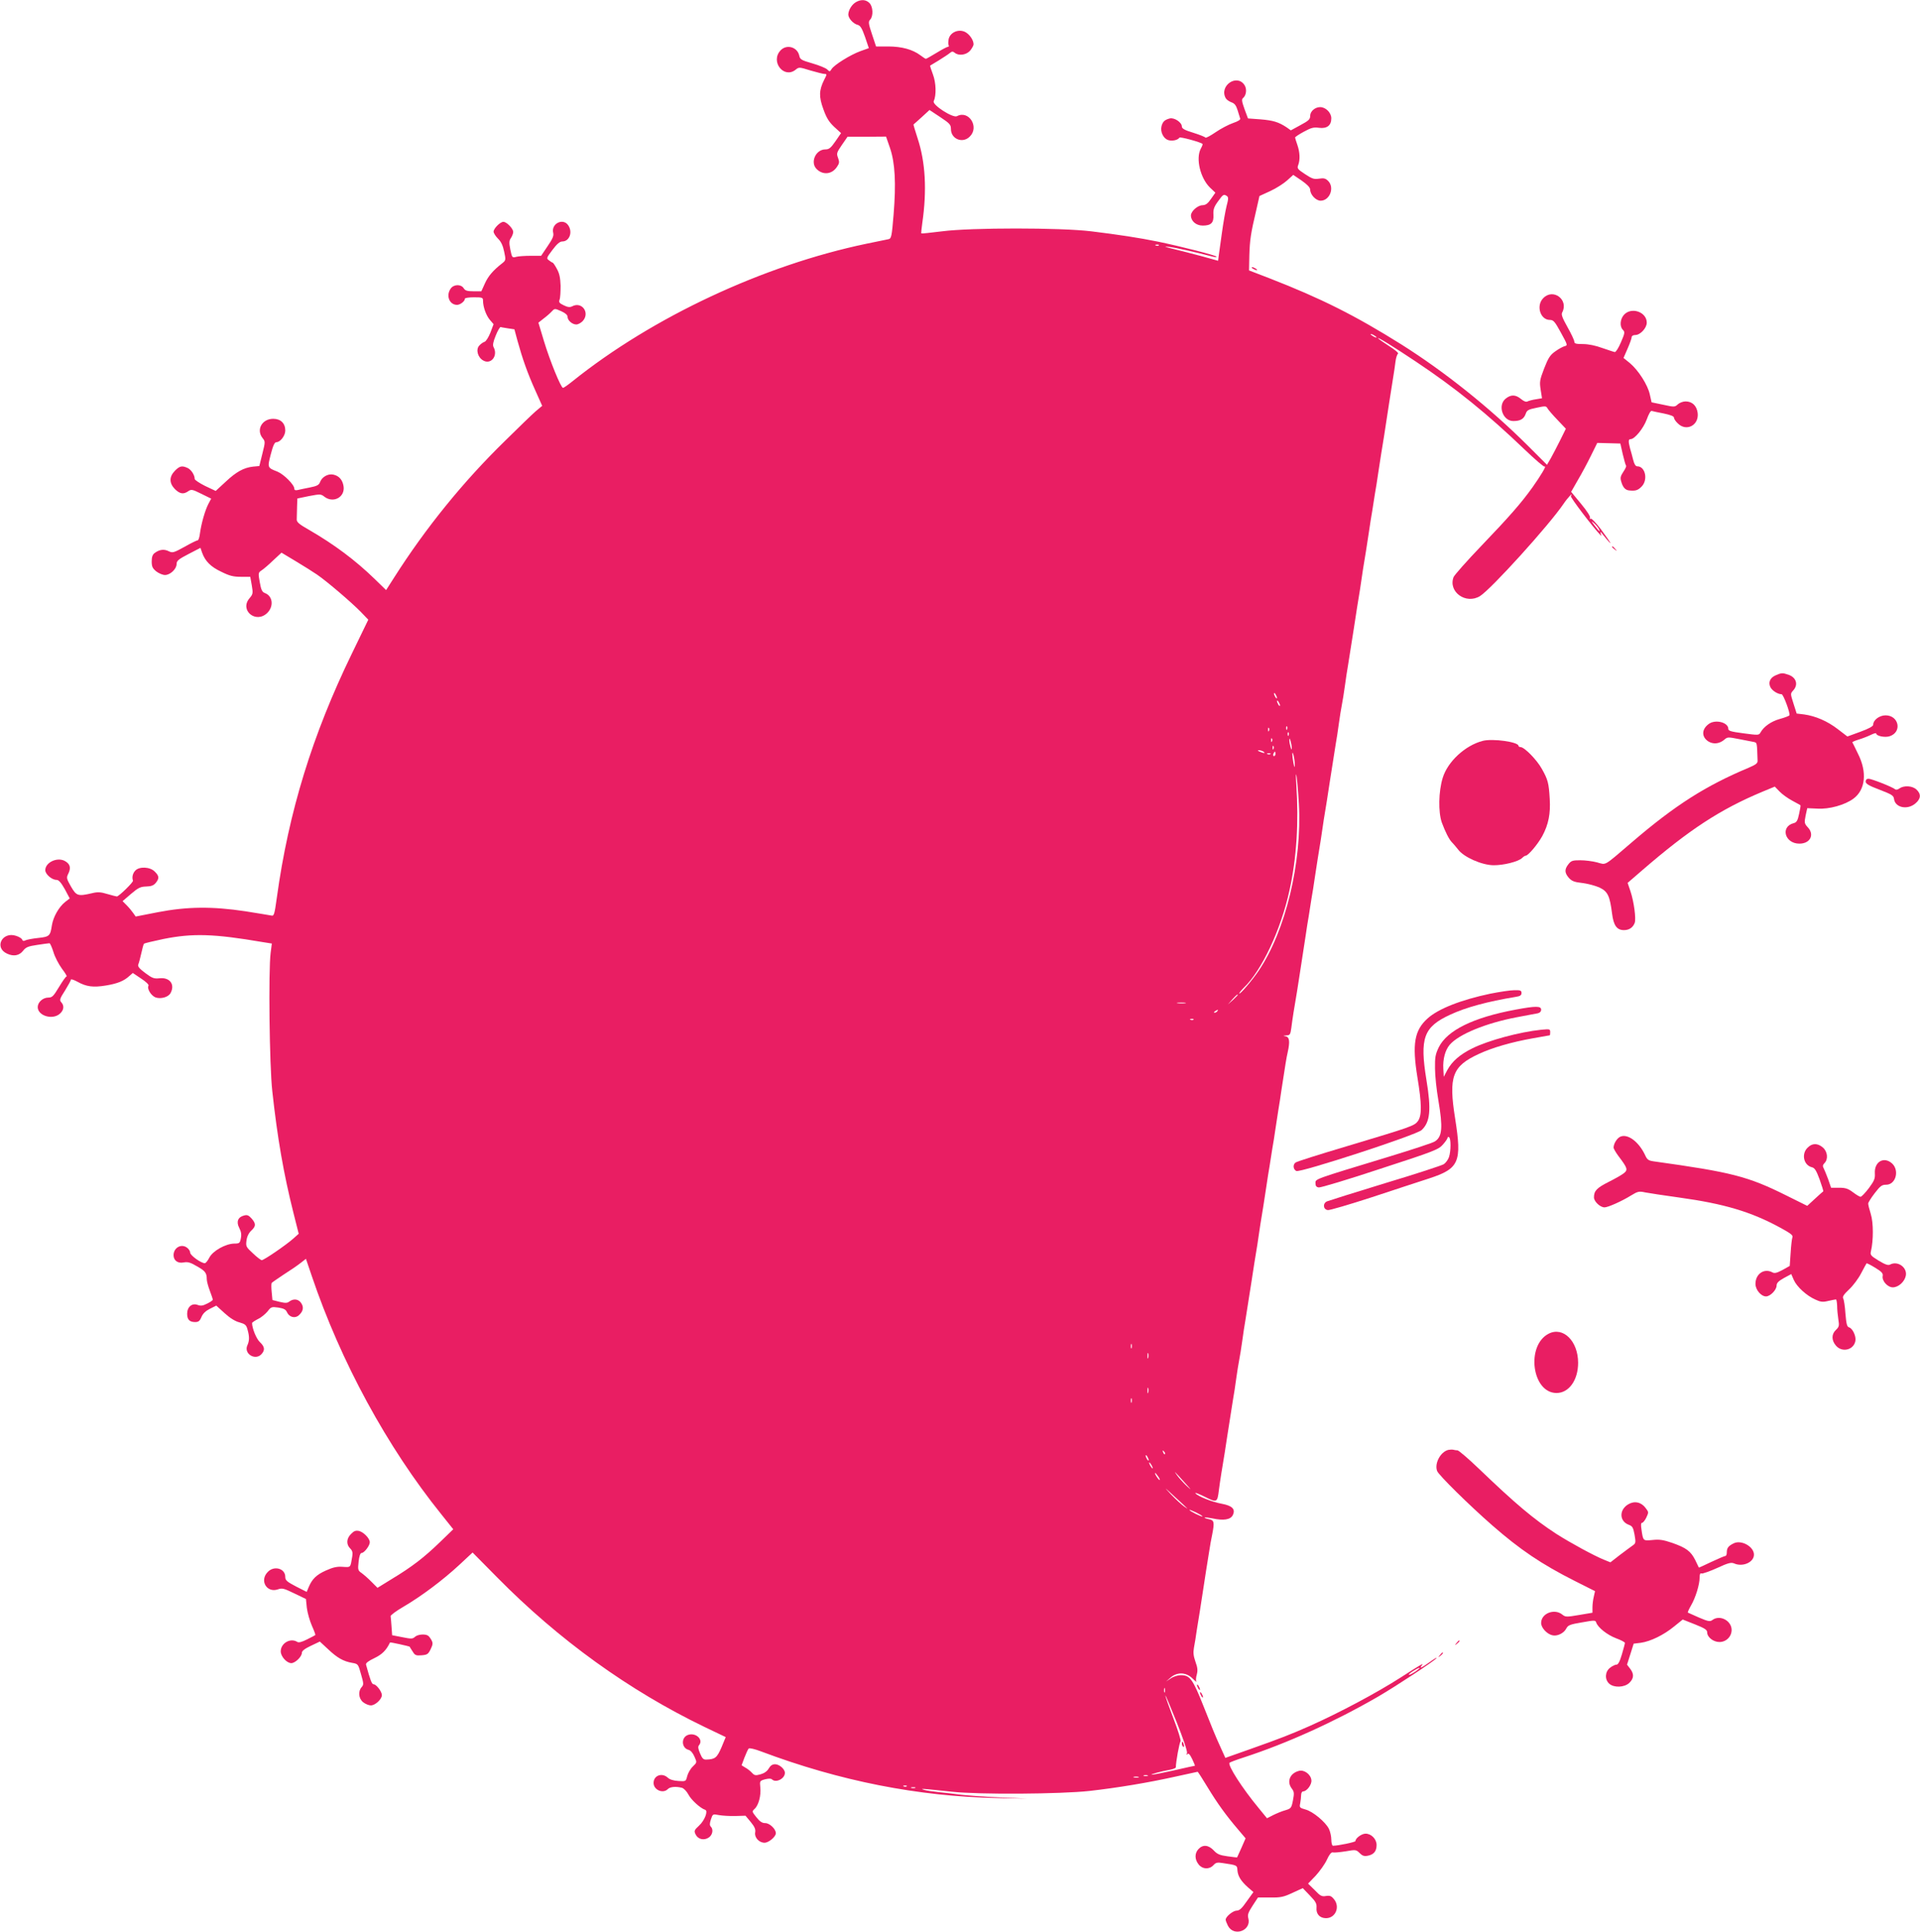 <?xml version="1.0" standalone="no"?>
<!DOCTYPE svg PUBLIC "-//W3C//DTD SVG 20010904//EN"
 "http://www.w3.org/TR/2001/REC-SVG-20010904/DTD/svg10.dtd">
<svg version="1.0" xmlns="http://www.w3.org/2000/svg"
 width="1272pt" height="1280pt" viewBox="0 0 1272 1280"
 preserveAspectRatio="xMidYMid meet">
<g transform="translate(0,1280) scale(0.1,-0.1)"
fill="#e91e63" stroke="none">
<path d="M5671 12786 c-27 -15 -50 -52 -51 -82 0 -25 33 -62 63 -69 17 -5 28
-23 48 -80 l25 -74 -56 -20 c-66 -24 -174 -91 -191 -119 -11 -18 -13 -18 -29
-2 -9 9 -53 27 -98 40 -73 21 -82 26 -87 52 -13 57 -84 77 -124 34 -69 -74 22
-190 100 -128 22 18 24 18 98 -5 42 -12 84 -23 94 -23 16 0 16 -3 -3 -39 -34
-69 -36 -111 -5 -195 21 -59 38 -85 72 -117 l45 -41 -37 -54 c-31 -45 -43 -54
-67 -54 -64 0 -102 -86 -58 -130 42 -42 103 -36 136 16 15 22 16 31 6 58 -11
29 -9 35 25 85 l38 55 127 0 128 1 26 -75 c34 -99 41 -235 24 -442 -12 -147
-15 -159 -34 -163 -12 -2 -77 -16 -146 -30 -684 -143 -1417 -486 -1948 -912
-30 -24 -57 -43 -62 -43 -14 0 -87 180 -126 309 l-37 123 34 27 c19 14 43 35
54 47 20 21 20 21 63 2 27 -12 42 -25 42 -37 0 -24 31 -51 58 -51 12 0 30 10
42 22 51 55 -5 133 -70 98 -14 -7 -29 -6 -55 7 -29 14 -34 20 -28 37 5 12 7
53 7 93 -2 54 -8 82 -25 112 -12 23 -25 41 -28 41 -3 0 -14 7 -24 15 -18 13
-17 16 23 69 29 39 49 56 65 56 48 0 71 63 39 108 -35 50 -114 9 -99 -51 5
-19 -4 -40 -37 -88 l-43 -64 -70 0 c-38 0 -82 -3 -96 -7 -25 -7 -27 -6 -38 48
-9 46 -8 60 4 77 8 12 15 30 15 40 0 22 -43 67 -65 67 -21 0 -65 -44 -65 -65
0 -9 13 -30 29 -46 21 -20 33 -47 41 -86 12 -55 11 -58 -11 -76 -62 -48 -94
-86 -116 -134 l-24 -53 -52 0 c-41 0 -55 4 -65 20 -17 28 -66 27 -86 -2 -33
-46 -9 -108 42 -108 21 0 52 24 52 41 0 5 27 9 60 9 56 0 60 -2 60 -22 0 -41
20 -97 45 -127 l25 -29 -21 -56 c-12 -30 -29 -58 -39 -61 -10 -3 -25 -14 -35
-25 -24 -26 -10 -79 27 -99 51 -29 99 32 68 89 -7 13 -3 34 14 76 13 33 28 58
33 57 4 -2 27 -5 50 -9 l41 -6 21 -78 c32 -116 66 -213 117 -326 l46 -103 -44
-37 c-24 -21 -114 -108 -201 -194 -280 -273 -528 -580 -736 -907 l-53 -83 -76
74 c-129 125 -267 228 -436 326 -64 36 -81 51 -80 68 0 12 1 48 2 81 l2 58 77
16 c74 14 79 14 102 -4 59 -46 139 -3 127 70 -7 42 -30 68 -67 76 -36 8 -76
-15 -89 -50 -7 -19 -21 -26 -67 -35 -32 -6 -68 -14 -81 -17 -15 -3 -22 -1 -22
9 0 26 -69 95 -112 113 -67 26 -67 26 -44 115 15 58 25 80 37 80 26 0 59 43
59 77 0 48 -30 78 -80 78 -74 0 -114 -72 -71 -127 19 -24 19 -25 -1 -105 l-20
-81 -42 -4 c-62 -7 -112 -35 -183 -102 l-64 -59 -70 33 c-38 19 -69 40 -69 46
0 26 -23 62 -47 73 -37 17 -52 14 -84 -18 -39 -40 -39 -82 0 -122 33 -32 56
-36 88 -14 20 14 27 13 87 -17 l65 -32 -19 -36 c-22 -43 -46 -128 -55 -192 -3
-27 -10 -48 -15 -48 -6 0 -45 -19 -87 -43 -73 -40 -80 -42 -106 -29 -31 15
-61 11 -92 -12 -14 -10 -20 -26 -20 -56 0 -35 6 -46 30 -66 17 -13 43 -24 58
-24 35 0 77 40 77 73 0 21 13 32 79 66 l79 41 11 -32 c20 -56 57 -94 128 -127
54 -27 80 -33 130 -33 l61 0 10 -56 c9 -53 8 -59 -15 -86 -68 -80 43 -171 118
-97 44 44 36 111 -15 131 -19 7 -26 20 -35 72 -11 60 -10 64 11 78 13 8 48 38
78 67 l55 51 95 -57 c52 -31 115 -71 140 -88 66 -45 227 -183 288 -245 l52
-54 -109 -225 c-261 -537 -419 -1049 -497 -1617 -16 -116 -19 -123 -38 -118
-12 2 -88 15 -171 28 -219 33 -386 31 -578 -6 l-148 -29 -17 24 c-9 13 -28 36
-43 51 l-27 27 56 48 c48 41 63 48 101 49 33 1 49 7 63 24 24 30 23 46 -7 75
-31 32 -103 35 -129 6 -17 -18 -23 -45 -15 -66 4 -10 -94 -105 -107 -105 -3 0
-31 7 -62 16 -46 14 -65 15 -105 5 -91 -21 -101 -17 -137 45 -30 53 -31 58
-17 86 19 39 11 65 -25 84 -51 26 -128 -11 -128 -62 0 -26 43 -64 74 -64 15 0
30 -17 55 -61 l33 -62 -31 -24 c-41 -33 -78 -98 -87 -153 -11 -72 -16 -77 -91
-85 -37 -4 -75 -11 -85 -16 -11 -6 -18 -4 -21 5 -3 8 -21 19 -40 25 -92 31
-148 -78 -60 -118 43 -20 80 -13 105 18 19 25 34 31 95 40 39 6 76 11 81 11 4
0 16 -26 26 -58 9 -32 35 -81 56 -110 22 -29 36 -52 31 -52 -5 0 -27 -32 -50
-70 -37 -61 -45 -70 -71 -70 -36 0 -70 -31 -70 -63 0 -56 93 -86 143 -47 30
24 35 55 13 79 -13 14 -10 24 25 78 21 34 39 67 39 72 0 5 19 -1 43 -14 59
-33 104 -39 189 -25 78 13 119 30 155 63 l23 20 55 -37 c31 -20 53 -41 49 -47
-12 -19 17 -67 47 -78 35 -12 85 2 99 29 31 57 -5 105 -72 98 -38 -4 -49 0
-96 35 -39 29 -51 44 -46 56 4 9 13 42 20 74 7 33 15 61 18 64 3 3 61 17 128
31 194 39 334 35 656 -20 l63 -10 -8 -62 c-15 -117 -8 -748 11 -916 34 -311
75 -548 141 -810 l34 -135 -37 -33 c-46 -41 -193 -142 -208 -142 -5 0 -32 20
-58 45 -46 42 -48 47 -43 85 3 26 15 50 31 65 32 30 33 46 3 81 -19 21 -29 26
-50 20 -41 -10 -53 -42 -32 -82 12 -23 16 -43 11 -68 -6 -33 -10 -36 -44 -36
-57 -1 -142 -48 -165 -93 -10 -20 -24 -37 -30 -37 -25 0 -97 52 -97 70 0 11
-11 27 -24 35 -38 25 -86 -4 -86 -52 0 -35 28 -56 67 -48 27 5 45 0 87 -25 56
-31 66 -45 66 -86 0 -13 9 -47 20 -76 11 -29 20 -56 20 -60 0 -4 -17 -16 -38
-26 -29 -15 -43 -16 -64 -8 -36 13 -68 -14 -68 -59 0 -39 16 -55 53 -55 22 0
31 7 42 34 10 23 28 40 56 54 l42 21 55 -50 c35 -32 70 -54 98 -61 38 -11 46
-17 54 -48 13 -46 13 -73 -1 -104 -26 -56 53 -104 94 -58 24 27 21 49 -12 80
-23 22 -51 91 -51 126 0 3 18 15 39 26 22 10 50 34 64 51 23 30 27 31 71 25
37 -6 50 -13 58 -32 15 -32 53 -42 78 -19 29 26 34 53 16 80 -18 28 -51 32
-79 11 -14 -11 -27 -11 -65 -2 l-47 12 -5 53 c-3 28 -3 55 0 60 3 4 39 29 80
56 41 26 91 60 111 76 l36 28 38 -112 c193 -571 500 -1135 859 -1581 l79 -99
-89 -86 c-103 -100 -186 -164 -319 -244 l-94 -58 -38 38 c-21 22 -51 48 -66
59 -26 18 -27 22 -21 77 4 36 11 57 20 57 17 0 54 48 54 71 0 25 -40 67 -72
75 -21 4 -33 0 -52 -20 -31 -30 -33 -69 -6 -96 15 -15 18 -28 14 -52 -13 -78
-9 -73 -63 -70 -38 3 -64 -3 -111 -24 -63 -28 -92 -56 -115 -111 l-13 -31 -71
36 c-61 32 -71 41 -71 64 0 55 -73 76 -115 33 -58 -57 -8 -142 67 -116 27 10
40 6 108 -27 l77 -37 6 -59 c4 -32 19 -85 33 -117 15 -33 25 -61 23 -63 -2 -2
-27 -15 -55 -29 -34 -17 -55 -23 -65 -16 -45 28 -109 -9 -109 -63 0 -34 40
-78 70 -78 26 0 70 43 70 68 0 13 18 27 60 47 l59 28 54 -50 c61 -58 102 -81
159 -91 41 -7 41 -8 60 -76 18 -62 18 -69 4 -85 -25 -28 -20 -76 10 -100 15
-12 38 -21 51 -21 29 0 73 41 73 68 0 24 -37 72 -55 72 -12 0 -22 28 -50 130
-3 10 15 24 55 43 52 25 79 52 104 104 2 3 127 -25 130 -28 1 -2 10 -17 20
-32 15 -25 22 -28 59 -25 37 3 44 7 60 40 15 31 16 41 6 60 -7 13 -17 26 -23
30 -19 13 -69 9 -87 -8 -15 -14 -25 -14 -84 -2 l-67 13 -4 57 c-2 31 -5 62 -6
69 -2 6 37 35 87 64 116 68 258 174 368 276 l88 82 162 -164 c409 -415 874
-750 1373 -991 l142 -68 -28 -68 c-30 -69 -42 -79 -100 -81 -20 -1 -28 7 -42
41 -13 30 -15 45 -7 54 31 37 -20 85 -71 69 -49 -15 -47 -88 3 -100 13 -4 28
-21 38 -45 17 -38 17 -38 -11 -65 -16 -15 -32 -44 -37 -63 -9 -36 -9 -36 -58
-33 -32 2 -57 9 -71 22 -38 35 -94 15 -94 -35 0 -46 62 -73 94 -41 15 16 54
19 94 9 13 -4 31 -23 43 -45 17 -34 79 -91 111 -101 21 -7 -4 -71 -40 -104
-32 -30 -35 -35 -24 -58 15 -33 55 -43 87 -22 26 17 33 54 14 73 -8 8 -8 21 1
48 12 36 12 36 54 28 22 -4 71 -7 108 -6 l67 2 35 -42 c26 -32 33 -49 29 -69
-6 -33 26 -68 62 -68 28 0 75 40 75 63 0 28 -41 67 -70 67 -21 0 -36 10 -59
39 -30 38 -30 38 -11 56 26 24 43 89 37 142 -4 42 -4 43 31 53 24 6 40 6 46 0
26 -26 86 4 86 43 0 25 -37 57 -65 57 -18 0 -31 -9 -42 -28 -11 -19 -30 -32
-55 -39 -32 -9 -40 -7 -55 9 -10 11 -29 27 -44 35 l-26 16 19 51 c11 28 23 55
28 60 5 5 40 -3 82 -19 521 -196 1041 -299 1568 -309 l195 -4 -180 8 c-99 4
-216 13 -260 18 -44 6 -110 14 -147 17 -37 4 -80 10 -95 15 -32 10 -23 10 182
-12 181 -20 721 -16 913 5 186 21 391 55 574 96 76 17 140 31 142 31 3 0 32
-46 66 -102 65 -107 121 -185 203 -281 l49 -58 -27 -62 c-15 -34 -28 -63 -29
-64 -1 -1 -30 2 -64 7 -51 7 -68 14 -91 39 -35 37 -72 40 -101 9 -26 -28 -26
-68 1 -102 25 -32 70 -35 98 -5 16 18 26 20 63 14 94 -14 94 -14 96 -48 3 -39
24 -72 70 -113 l36 -31 -44 -61 c-32 -47 -49 -62 -67 -62 -24 0 -73 -40 -73
-60 0 -6 7 -24 15 -40 39 -76 158 -32 135 50 -6 22 -1 37 28 82 l36 55 80 0
c70 -1 90 3 149 31 l68 31 47 -49 c39 -40 46 -54 44 -80 -4 -42 21 -70 63 -70
62 0 94 73 54 124 -18 23 -28 27 -54 23 -28 -5 -38 0 -75 39 l-44 43 51 53
c27 30 61 77 74 106 16 35 29 50 39 48 8 -3 46 1 85 7 67 12 70 11 93 -12 18
-18 30 -22 55 -17 39 8 57 30 57 71 0 39 -35 75 -73 75 -26 0 -67 -30 -67 -49
0 -7 -115 -31 -149 -31 -6 0 -11 18 -11 40 0 21 -7 54 -16 72 -23 46 -106 115
-155 128 -39 11 -41 13 -35 42 3 17 6 41 6 54 0 13 6 24 13 24 25 0 59 46 55
75 -4 38 -48 70 -82 61 -60 -15 -83 -71 -48 -117 16 -21 17 -31 8 -78 -10 -51
-13 -55 -51 -66 -22 -6 -58 -21 -80 -32 l-41 -21 -54 66 c-111 134 -209 287
-194 302 5 4 47 20 94 35 286 93 603 237 890 403 120 70 377 239 387 255 4 7
-16 -5 -45 -26 -56 -40 -72 -47 -51 -20 14 16 -6 5 -141 -82 -159 -102 -405
-233 -602 -321 -129 -57 -193 -82 -396 -154 l-164 -58 -37 82 c-21 44 -68 159
-105 254 -74 187 -92 212 -153 212 -19 0 -49 -9 -66 -21 l-32 -21 30 26 c45
39 103 36 146 -6 18 -18 30 -27 25 -21 -4 7 -3 29 3 48 7 27 5 46 -9 84 -13
38 -16 60 -10 93 5 24 13 77 19 118 7 41 16 100 21 130 5 30 14 89 20 130 6
41 15 100 20 130 5 30 14 87 20 125 6 39 15 92 21 118 16 82 13 94 -23 101
-17 3 -29 8 -27 10 2 3 25 0 51 -5 73 -16 120 -9 135 21 20 40 -3 63 -73 76
-65 12 -157 49 -174 69 -6 8 21 -3 60 -22 82 -41 85 -40 95 42 3 27 11 77 16
110 20 119 28 171 39 245 11 72 19 122 39 248 6 31 15 93 21 137 6 44 15 100
20 125 5 25 14 81 20 125 6 44 15 106 21 138 20 125 28 175 39 247 6 41 15
100 20 130 5 30 14 85 20 122 5 38 15 98 20 135 6 38 15 93 20 123 5 30 14 89
20 130 6 41 15 101 21 133 5 31 13 83 18 115 6 31 15 91 21 132 6 41 15 100
20 130 5 30 14 85 19 123 28 181 33 215 42 254 16 72 12 101 -13 106 -20 4
-20 4 4 6 24 1 27 6 33 49 3 26 10 73 15 105 19 112 29 173 40 247 6 41 15
100 20 130 5 30 14 89 20 130 6 41 15 101 21 133 5 31 13 83 18 115 6 31 15
91 21 132 6 41 15 100 20 130 5 30 14 85 20 123 5 37 15 97 20 135 6 37 15 92
20 122 5 30 14 89 20 130 11 72 19 122 39 248 6 31 15 93 21 137 6 44 15 100
20 125 5 25 14 81 20 125 6 44 15 106 21 138 20 125 28 175 39 247 6 41 15
100 20 130 5 30 14 85 20 123 5 37 15 97 20 135 6 37 15 92 20 122 5 30 14 89
20 130 6 41 15 101 21 133 5 31 13 83 18 115 6 31 15 91 21 132 6 41 15 100
20 130 5 30 14 85 20 123 22 147 46 298 60 387 5 30 12 76 15 102 3 26 11 50
17 54 6 4 -20 26 -58 50 -37 24 -70 47 -73 51 -16 18 101 -54 249 -153 263
-175 477 -349 720 -582 69 -66 129 -118 134 -114 14 8 -27 -61 -81 -137 -75
-105 -155 -196 -339 -388 -95 -99 -178 -193 -184 -207 -37 -98 82 -183 175
-126 74 46 458 470 554 612 26 39 68 83 48 51 -5 -8 143 -203 200 -263 2 -2 1
4 -2 15 -5 15 -1 13 14 -7 73 -91 64 -69 -13 35 -33 43 -62 74 -68 70 -7 -3
-8 -1 -4 6 4 7 -19 44 -59 92 l-66 80 44 77 c25 42 64 115 87 162 l42 85 77
-2 76 -2 16 -71 c9 -39 19 -73 22 -76 3 -3 -5 -21 -18 -40 -19 -29 -22 -40
-14 -66 11 -38 27 -56 54 -58 41 -4 56 1 80 25 45 44 26 135 -28 135 -11 0
-20 14 -27 43 -6 23 -15 58 -21 77 -12 47 -11 60 4 60 27 0 85 71 107 131 13
36 26 59 33 56 7 -2 42 -10 80 -17 43 -9 67 -18 67 -27 0 -8 11 -25 25 -38 57
-58 143 -13 132 70 -7 47 -36 75 -80 75 -17 0 -40 -9 -51 -19 -20 -19 -24 -19
-97 -3 l-77 16 -12 53 c-14 63 -75 159 -132 207 l-42 34 27 62 c15 34 27 68
27 76 0 8 10 14 24 14 33 0 76 46 76 82 0 70 -100 106 -150 53 -27 -29 -31
-78 -8 -101 14 -14 13 -22 -13 -82 -16 -38 -34 -66 -41 -65 -7 1 -44 14 -83
27 -43 16 -92 26 -127 26 -47 0 -58 3 -58 16 0 9 -20 52 -45 96 -35 63 -43 84
-35 98 44 83 -59 162 -125 95 -50 -49 -21 -145 43 -145 24 0 33 -11 73 -84 45
-82 46 -85 25 -90 -12 -3 -41 -19 -63 -35 -34 -24 -46 -44 -73 -113 -29 -76
-31 -88 -23 -140 l9 -57 -41 -7 c-22 -3 -47 -10 -55 -14 -9 -5 -24 0 -43 16
-35 29 -66 31 -101 3 -56 -44 -21 -149 50 -149 47 0 70 14 82 48 8 24 18 29
72 40 59 13 64 12 73 -5 6 -10 35 -44 66 -76 l55 -58 -38 -77 c-21 -42 -49
-96 -62 -119 l-25 -43 -127 127 c-251 250 -550 489 -837 670 -306 192 -533
306 -875 439 l-135 52 2 98 c3 103 9 146 46 302 l21 93 72 33 c39 18 89 50
111 70 l41 37 56 -38 c37 -26 55 -45 56 -59 0 -34 38 -74 69 -74 61 0 94 87
50 131 -17 17 -29 20 -60 15 -34 -5 -46 -1 -93 30 -50 33 -54 38 -45 61 13 35
11 84 -6 133 -8 23 -15 45 -15 49 0 3 26 21 58 38 48 26 64 31 100 26 53 -7
82 15 82 63 0 37 -37 74 -74 74 -34 0 -66 -28 -66 -58 0 -23 -10 -32 -64 -61
l-64 -35 -28 20 c-53 35 -89 46 -173 53 l-83 6 -23 62 c-18 50 -20 65 -10 73
22 18 27 60 10 86 -50 77 -169 -4 -125 -86 5 -10 22 -22 38 -28 21 -7 31 -20
41 -52 7 -23 15 -48 17 -55 4 -8 -13 -19 -46 -30 -29 -10 -81 -37 -116 -61
-35 -24 -65 -40 -68 -36 -3 5 -39 19 -80 32 -57 17 -76 28 -76 41 0 28 -50 61
-80 54 -34 -9 -47 -21 -55 -52 -9 -36 12 -80 43 -91 27 -9 65 -1 76 16 4 7
141 -30 153 -42 2 -2 -3 -16 -12 -32 -34 -65 -3 -194 61 -257 l36 -34 -29 -41
c-21 -31 -35 -41 -56 -42 -32 0 -77 -40 -77 -68 0 -37 34 -67 78 -67 56 0 74
19 71 71 -2 35 3 52 30 89 34 47 38 50 59 36 11 -7 11 -19 -2 -67 -8 -32 -22
-113 -31 -179 -9 -66 -19 -134 -21 -151 l-4 -32 -108 30 c-59 16 -143 37 -187
48 -62 15 -69 18 -30 14 43 -5 181 -36 283 -63 17 -5 32 -6 32 -2 0 8 -244 70
-390 100 -123 25 -260 46 -440 68 -205 25 -796 25 -989 0 -74 -9 -136 -16
-137 -14 -2 1 1 32 6 67 32 220 21 407 -31 564 -16 49 -28 90 -27 91 2 1 26
23 55 49 l51 47 71 -47 c63 -42 71 -50 71 -79 0 -67 78 -98 125 -50 65 64 -7
177 -85 135 -27 -14 -165 75 -154 99 18 39 16 121 -5 177 -12 31 -20 58 -19
59 2 1 28 17 58 35 30 19 63 40 72 48 14 12 21 12 32 3 27 -23 77 -16 103 13
12 15 23 34 23 42 0 30 -30 71 -60 84 -44 18 -95 -6 -105 -49 -3 -17 -4 -35 0
-41 3 -5 1 -10 -4 -10 -6 0 -40 -18 -76 -40 -36 -22 -68 -40 -71 -40 -3 0 -20
11 -37 24 -51 38 -123 58 -213 58 l-80 0 -27 81 c-24 72 -25 83 -12 97 22 24
19 86 -5 110 -23 23 -55 25 -89 6z m2006 -1612 c-3 -3 -12 -4 -19 -1 -8 3 -5
6 6 6 11 1 17 -2 13 -5z m1443 -610 c0 -2 -9 0 -20 6 -11 6 -20 13 -20 16 0 2
9 0 20 -6 11 -6 20 -13 20 -16z m1471 -1266 c16 -30 3 -20 -27 20 -23 30 -24
33 -5 17 13 -11 27 -28 32 -37z m-2131 -1123 c0 -5 -5 -3 -10 5 -5 8 -10 20
-10 25 0 6 5 3 10 -5 5 -8 10 -19 10 -25z m20 -50 c0 -5 -5 -3 -10 5 -5 8 -10
20 -10 25 0 6 5 3 10 -5 5 -8 10 -19 10 -25z m47 -157 c-3 -8 -6 -5 -6 6 -1
11 2 17 5 13 3 -3 4 -12 1 -19z m-120 -10 c-3 -8 -6 -5 -6 6 -1 11 2 17 5 13
3 -3 4 -12 1 -19z m130 -30 c-3 -8 -6 -5 -6 6 -1 11 2 17 5 13 3 -3 4 -12 1
-19z m-110 -40 c-3 -8 -6 -5 -6 6 -1 11 2 17 5 13 3 -3 4 -12 1 -19z m131 -43
c0 -16 -2 -15 -8 5 -4 14 -8 34 -8 45 0 16 2 15 8 -5 4 -14 8 -34 8 -45z
m-121 -7 c-3 -8 -6 -5 -6 6 -1 11 2 17 5 13 3 -3 4 -12 1 -19z m-67 -18 c18
-12 2 -12 -25 0 -13 6 -15 9 -5 9 8 0 22 -4 30 -9z m80 -15 c0 -8 -4 -15 -10
-15 -5 0 -7 7 -4 15 4 8 8 15 10 15 2 0 4 -7 4 -15z m128 -70 c0 -25 -2 -24
-9 10 -10 51 -10 92 1 50 4 -16 8 -43 8 -60z m-161 69 c-3 -3 -12 -4 -19 -1
-8 3 -5 6 6 6 11 1 17 -2 13 -5z m188 -329 c22 -388 -88 -844 -267 -1108 -43
-64 -128 -163 -128 -149 0 4 14 21 30 37 119 114 246 384 303 646 47 213 62
448 45 704 -4 60 -3 80 2 50 4 -27 11 -108 15 -180z m-405 -1268 c0 -2 -15
-16 -32 -33 l-33 -29 29 33 c28 30 36 37 36 29z m-347 -54 c-13 -2 -35 -2 -50
0 -16 2 -5 4 22 4 28 0 40 -2 28 -4z m212 -53 c-3 -5 -12 -10 -18 -10 -7 0 -6
4 3 10 19 12 23 12 15 0z m-158 -56 c-3 -3 -12 -4 -19 -1 -8 3 -5 6 6 6 11 1
17 -2 13 -5z m-410 -2176 c-3 -7 -5 -2 -5 12 0 14 2 19 5 13 2 -7 2 -19 0 -25z
m110 -65 c-3 -10 -5 -4 -5 12 0 17 2 24 5 18 2 -7 2 -21 0 -30z m0 -230 c-3
-10 -5 -4 -5 12 0 17 2 24 5 18 2 -7 2 -21 0 -30z m-110 -65 c-3 -7 -5 -2 -5
12 0 14 2 19 5 13 2 -7 2 -19 0 -25z m221 -343 c-3 -3 -9 2 -12 12 -6 14 -5
15 5 6 7 -7 10 -15 7 -18z m-108 -40 c0 -5 -5 -3 -10 5 -5 8 -10 20 -10 25 0
6 5 3 10 -5 5 -8 10 -19 10 -25z m20 -35 c6 -11 8 -20 6 -20 -3 0 -10 9 -16
20 -6 11 -8 20 -6 20 3 0 10 -9 16 -20z m220 -115 c46 -51 48 -54 11 -20 -23
22 -52 54 -63 70 -25 35 -20 30 52 -50z m-175 39 c9 -15 12 -23 6 -20 -11 7
-35 46 -28 46 3 0 12 -12 22 -26z m190 -208 c6 -5 -3 0 -20 12 -16 11 -55 47
-85 78 -52 56 -51 55 20 -11 41 -38 80 -73 85 -79z m101 -54 c-5 -4 -86 36
-86 43 0 3 20 -5 45 -17 24 -12 43 -23 41 -26z m1411 -1028 c-21 -14 -41 -24
-43 -21 -6 5 56 45 71 46 5 1 -8 -11 -28 -25z m-1660 -136 c-3 -7 -5 -2 -5 12
0 14 2 19 5 13 2 -7 2 -19 0 -25z m147 -403 c-4 -13 -2 -16 3 -8 6 9 16 -1 31
-32 12 -25 20 -45 18 -45 -2 0 -63 -13 -136 -30 -73 -16 -140 -30 -149 -29
-18 0 63 23 122 33 20 4 37 11 37 16 0 36 24 166 31 171 5 3 -15 70 -46 150
-30 79 -55 149 -54 154 0 6 33 -73 74 -175 43 -108 72 -193 69 -205z m-261
-152 c-7 -2 -19 -2 -25 0 -7 3 -2 5 12 5 14 0 19 -2 13 -5z m-60 -10 c-7 -2
-21 -2 -30 0 -10 3 -4 5 12 5 17 0 24 -2 18 -5z m-1536 -59 c-3 -3 -12 -4 -19
-1 -8 3 -5 6 6 6 11 1 17 -2 13 -5z m56 -11 c-7 -2 -19 -2 -25 0 -7 3 -2 5 12
5 14 0 19 -2 13 -5z"/>
<path d="M7830 1246 c0 -8 4 -17 9 -20 5 -4 7 3 4 14 -6 23 -13 26 -13 6z"/>
<path d="M8300 11020 c8 -5 20 -10 25 -10 6 0 3 5 -5 10 -8 5 -19 10 -25 10
-5 0 -3 -5 5 -10z"/>
<path d="M10680 9176 c0 -2 8 -10 18 -17 15 -13 16 -12 3 4 -13 16 -21 21 -21
13z"/>
<path d="M11763 8325 c-37 -16 -50 -48 -33 -80 12 -22 48 -45 73 -45 12 0 59
-128 52 -140 -3 -4 -31 -15 -64 -24 -57 -16 -106 -50 -128 -90 -10 -18 -15
-18 -112 -5 -84 11 -101 16 -101 30 0 42 -84 64 -128 33 -50 -35 -51 -88 -2
-118 33 -19 73 -14 105 14 19 17 25 17 95 3 41 -8 85 -17 98 -19 23 -5 22 -1
26 -125 1 -16 -12 -26 -59 -46 -284 -119 -486 -247 -774 -494 -192 -164 -167
-150 -231 -133 -30 8 -80 14 -111 14 -50 0 -60 -3 -78 -26 -27 -34 -26 -57 2
-90 20 -22 36 -29 92 -35 38 -5 89 -19 114 -31 53 -26 66 -55 81 -172 10 -79
32 -109 79 -109 34 0 59 17 71 48 10 27 -5 140 -28 209 l-19 56 96 83 c311
269 517 404 797 521 l82 34 32 -33 c17 -18 55 -45 83 -60 29 -16 54 -29 55
-31 2 -1 -2 -27 -9 -57 -9 -44 -17 -57 -35 -61 -91 -23 -60 -136 37 -136 72 0
102 60 55 109 -22 24 -23 30 -14 76 l11 50 67 -3 c78 -5 182 24 239 66 80 59
92 176 30 298 -18 38 -35 72 -37 75 -1 3 17 11 40 18 24 7 60 21 81 31 20 10
37 15 37 10 0 -17 59 -29 90 -18 83 28 60 138 -28 138 -41 0 -82 -31 -82 -62
0 -10 -28 -26 -86 -47 l-85 -31 -64 49 c-69 53 -146 86 -222 97 l-50 6 -21 66
c-21 66 -21 66 -2 87 35 38 21 86 -31 104 -40 14 -47 13 -86 -4z"/>
<path d="M9823 7891 c-116 -30 -232 -137 -265 -245 -28 -91 -30 -227 -6 -296
23 -62 48 -112 67 -131 9 -9 27 -30 41 -48 37 -50 156 -103 234 -104 66 -1
166 24 190 48 8 8 18 15 23 15 17 0 81 76 111 131 41 76 55 149 49 245 -6 105
-12 128 -52 199 -33 60 -116 145 -142 145 -7 0 -13 4 -13 8 0 26 -171 50 -237
33z"/>
<path d="M12360 7621 c0 -14 21 -27 93 -54 80 -31 92 -38 95 -61 7 -57 88 -75
141 -30 37 31 40 62 8 92 -27 26 -83 29 -113 8 -12 -9 -23 -11 -30 -5 -18 15
-155 69 -175 69 -12 0 -19 -7 -19 -19z"/>
<path d="M9874 6216 c-195 -41 -345 -100 -416 -164 -88 -79 -103 -170 -68
-388 30 -180 30 -255 4 -292 -24 -32 -41 -38 -475 -168 -178 -53 -330 -101
-336 -107 -19 -14 -16 -45 5 -56 25 -13 794 238 830 271 57 53 65 134 32 333
-45 277 -19 350 156 431 104 49 249 88 437 119 28 4 37 11 37 25 0 17 -7 20
-47 19 -27 0 -98 -11 -159 -23z"/>
<path d="M10040 6110 c-280 -52 -452 -137 -508 -249 -23 -48 -26 -67 -25 -141
0 -47 10 -141 22 -210 31 -182 26 -242 -23 -273 -12 -9 -150 -54 -307 -102
-500 -152 -484 -146 -484 -175 0 -18 6 -26 22 -28 12 -2 195 53 406 123 360
117 387 128 416 161 17 19 31 39 31 45 0 6 5 7 10 4 13 -8 13 -94 -1 -133 -6
-17 -21 -37 -34 -46 -12 -8 -186 -65 -386 -125 -200 -61 -374 -116 -387 -121
-30 -13 -27 -54 5 -58 11 -2 140 36 285 83 144 48 317 104 384 126 202 66 220
108 174 399 -44 277 -19 345 156 426 90 42 217 79 358 104 60 11 111 20 113
20 2 0 3 10 3 21 0 21 -3 21 -59 16 -145 -15 -351 -71 -456 -123 -83 -41 -135
-86 -167 -145 l-23 -44 -3 52 c-4 65 12 124 42 160 60 70 240 144 446 183 63
12 125 24 138 26 14 3 22 12 22 24 0 25 -36 25 -170 0z"/>
<path d="M10734 5268 c-22 -10 -44 -47 -44 -72 0 -7 15 -33 33 -57 59 -78 63
-90 36 -112 -13 -11 -59 -37 -101 -58 -79 -40 -98 -59 -98 -103 0 -27 41 -66
70 -66 23 0 115 41 176 79 44 27 53 29 94 20 25 -5 126 -20 226 -34 296 -41
475 -94 669 -200 68 -37 85 -50 80 -63 -4 -10 -9 -56 -12 -104 l-6 -86 -48
-27 c-38 -20 -53 -24 -68 -15 -54 28 -111 -11 -111 -77 0 -39 37 -83 70 -83
28 0 70 43 70 72 0 17 13 30 49 50 l48 26 17 -39 c20 -45 84 -104 143 -130 34
-16 49 -18 85 -9 24 5 46 10 51 10 4 0 7 -19 8 -42 0 -24 4 -64 8 -90 7 -42 5
-50 -16 -70 -30 -28 -30 -69 0 -104 41 -48 118 -29 129 31 6 30 -18 83 -42 90
-14 4 -18 22 -24 91 -3 48 -10 93 -15 101 -6 11 5 27 39 59 26 24 62 72 80
107 18 34 34 64 36 66 2 2 28 -11 57 -29 43 -26 53 -37 50 -54 -7 -32 32 -76
67 -76 37 0 78 37 86 77 11 55 -54 101 -104 74 -13 -7 -33 0 -76 26 -52 32
-57 38 -51 62 17 72 17 189 -1 247 -10 32 -18 64 -17 70 0 6 19 37 43 68 37
48 47 56 76 56 63 0 89 93 40 140 -54 50 -120 13 -115 -65 2 -35 -4 -49 -40
-98 -24 -31 -48 -57 -55 -57 -6 0 -29 14 -50 30 -32 24 -49 30 -92 30 l-53 0
-20 58 c-12 31 -25 64 -30 73 -7 11 -5 21 6 32 26 26 21 77 -11 104 -35 30
-71 29 -101 -2 -42 -41 -26 -115 28 -129 19 -4 30 -21 52 -81 15 -42 26 -77
24 -79 -2 -1 -27 -23 -55 -49 l-51 -47 -139 69 c-255 127 -362 154 -879 226
-34 5 -43 11 -57 43 -42 88 -115 142 -164 120z"/>
<path d="M10260 3963 c-152 -78 -111 -393 52 -393 82 0 143 85 143 200 0 144
-99 242 -195 193z"/>
<path d="M9595 3193 c-52 -13 -93 -90 -74 -140 10 -27 212 -226 364 -359 185
-162 329 -259 549 -370 l133 -67 -8 -36 c-5 -20 -9 -52 -9 -71 l0 -36 -89 -15
c-83 -14 -90 -14 -111 3 -52 42 -140 8 -140 -56 0 -31 37 -72 73 -81 33 -9 78
13 94 45 11 21 24 27 103 40 84 15 90 15 95 -1 11 -33 73 -82 131 -104 33 -12
59 -26 59 -31 0 -5 -9 -39 -20 -76 -14 -48 -25 -68 -36 -68 -9 0 -28 -9 -43
-21 -33 -26 -36 -77 -5 -105 31 -28 100 -26 133 5 31 30 33 59 5 95 l-20 26
22 69 22 70 48 6 c64 9 152 52 220 108 l57 46 81 -32 c65 -26 81 -36 81 -53 0
-32 41 -64 81 -64 46 0 82 37 81 82 -2 61 -79 100 -127 64 -16 -12 -28 -10
-89 16 -39 17 -73 32 -74 33 -2 2 7 23 21 47 30 51 57 139 57 185 0 23 4 31
13 27 7 -2 53 14 102 36 74 34 93 39 113 31 57 -26 132 7 132 58 0 54 -86 101
-136 74 -34 -17 -44 -30 -44 -60 0 -13 -4 -23 -10 -23 -5 0 -47 -18 -92 -39
-46 -22 -83 -39 -83 -38 0 1 -11 24 -24 50 -30 59 -59 81 -153 114 -59 20 -84
24 -130 19 -63 -6 -62 -7 -73 68 -5 32 -4 46 4 46 6 0 19 16 28 35 16 34 16
36 -4 62 -29 40 -74 50 -115 26 -62 -36 -61 -112 2 -136 25 -9 30 -18 39 -66
9 -52 8 -57 -12 -71 -12 -8 -50 -37 -85 -63 l-63 -49 -42 17 c-65 26 -223 112
-317 172 -150 98 -267 196 -512 431 -70 67 -134 122 -142 122 -8 0 -20 2 -28
4 -7 2 -22 1 -33 -1z"/>
<path d="M9649 1913 c-13 -16 -12 -17 4 -4 16 13 21 21 13 21 -2 0 -10 -8 -17
-17z"/>
<path d="M9539 1833 c-13 -16 -12 -17 4 -4 16 13 21 21 13 21 -2 0 -10 -8 -17
-17z"/>
<path d="M7930 1635 c0 -5 5 -17 10 -25 5 -8 10 -10 10 -5 0 6 -5 17 -10 25
-5 8 -10 11 -10 5z"/>
<path d="M7950 1585 c0 -5 5 -17 10 -25 5 -8 10 -10 10 -5 0 6 -5 17 -10 25
-5 8 -10 11 -10 5z"/>
</g>
</svg>
